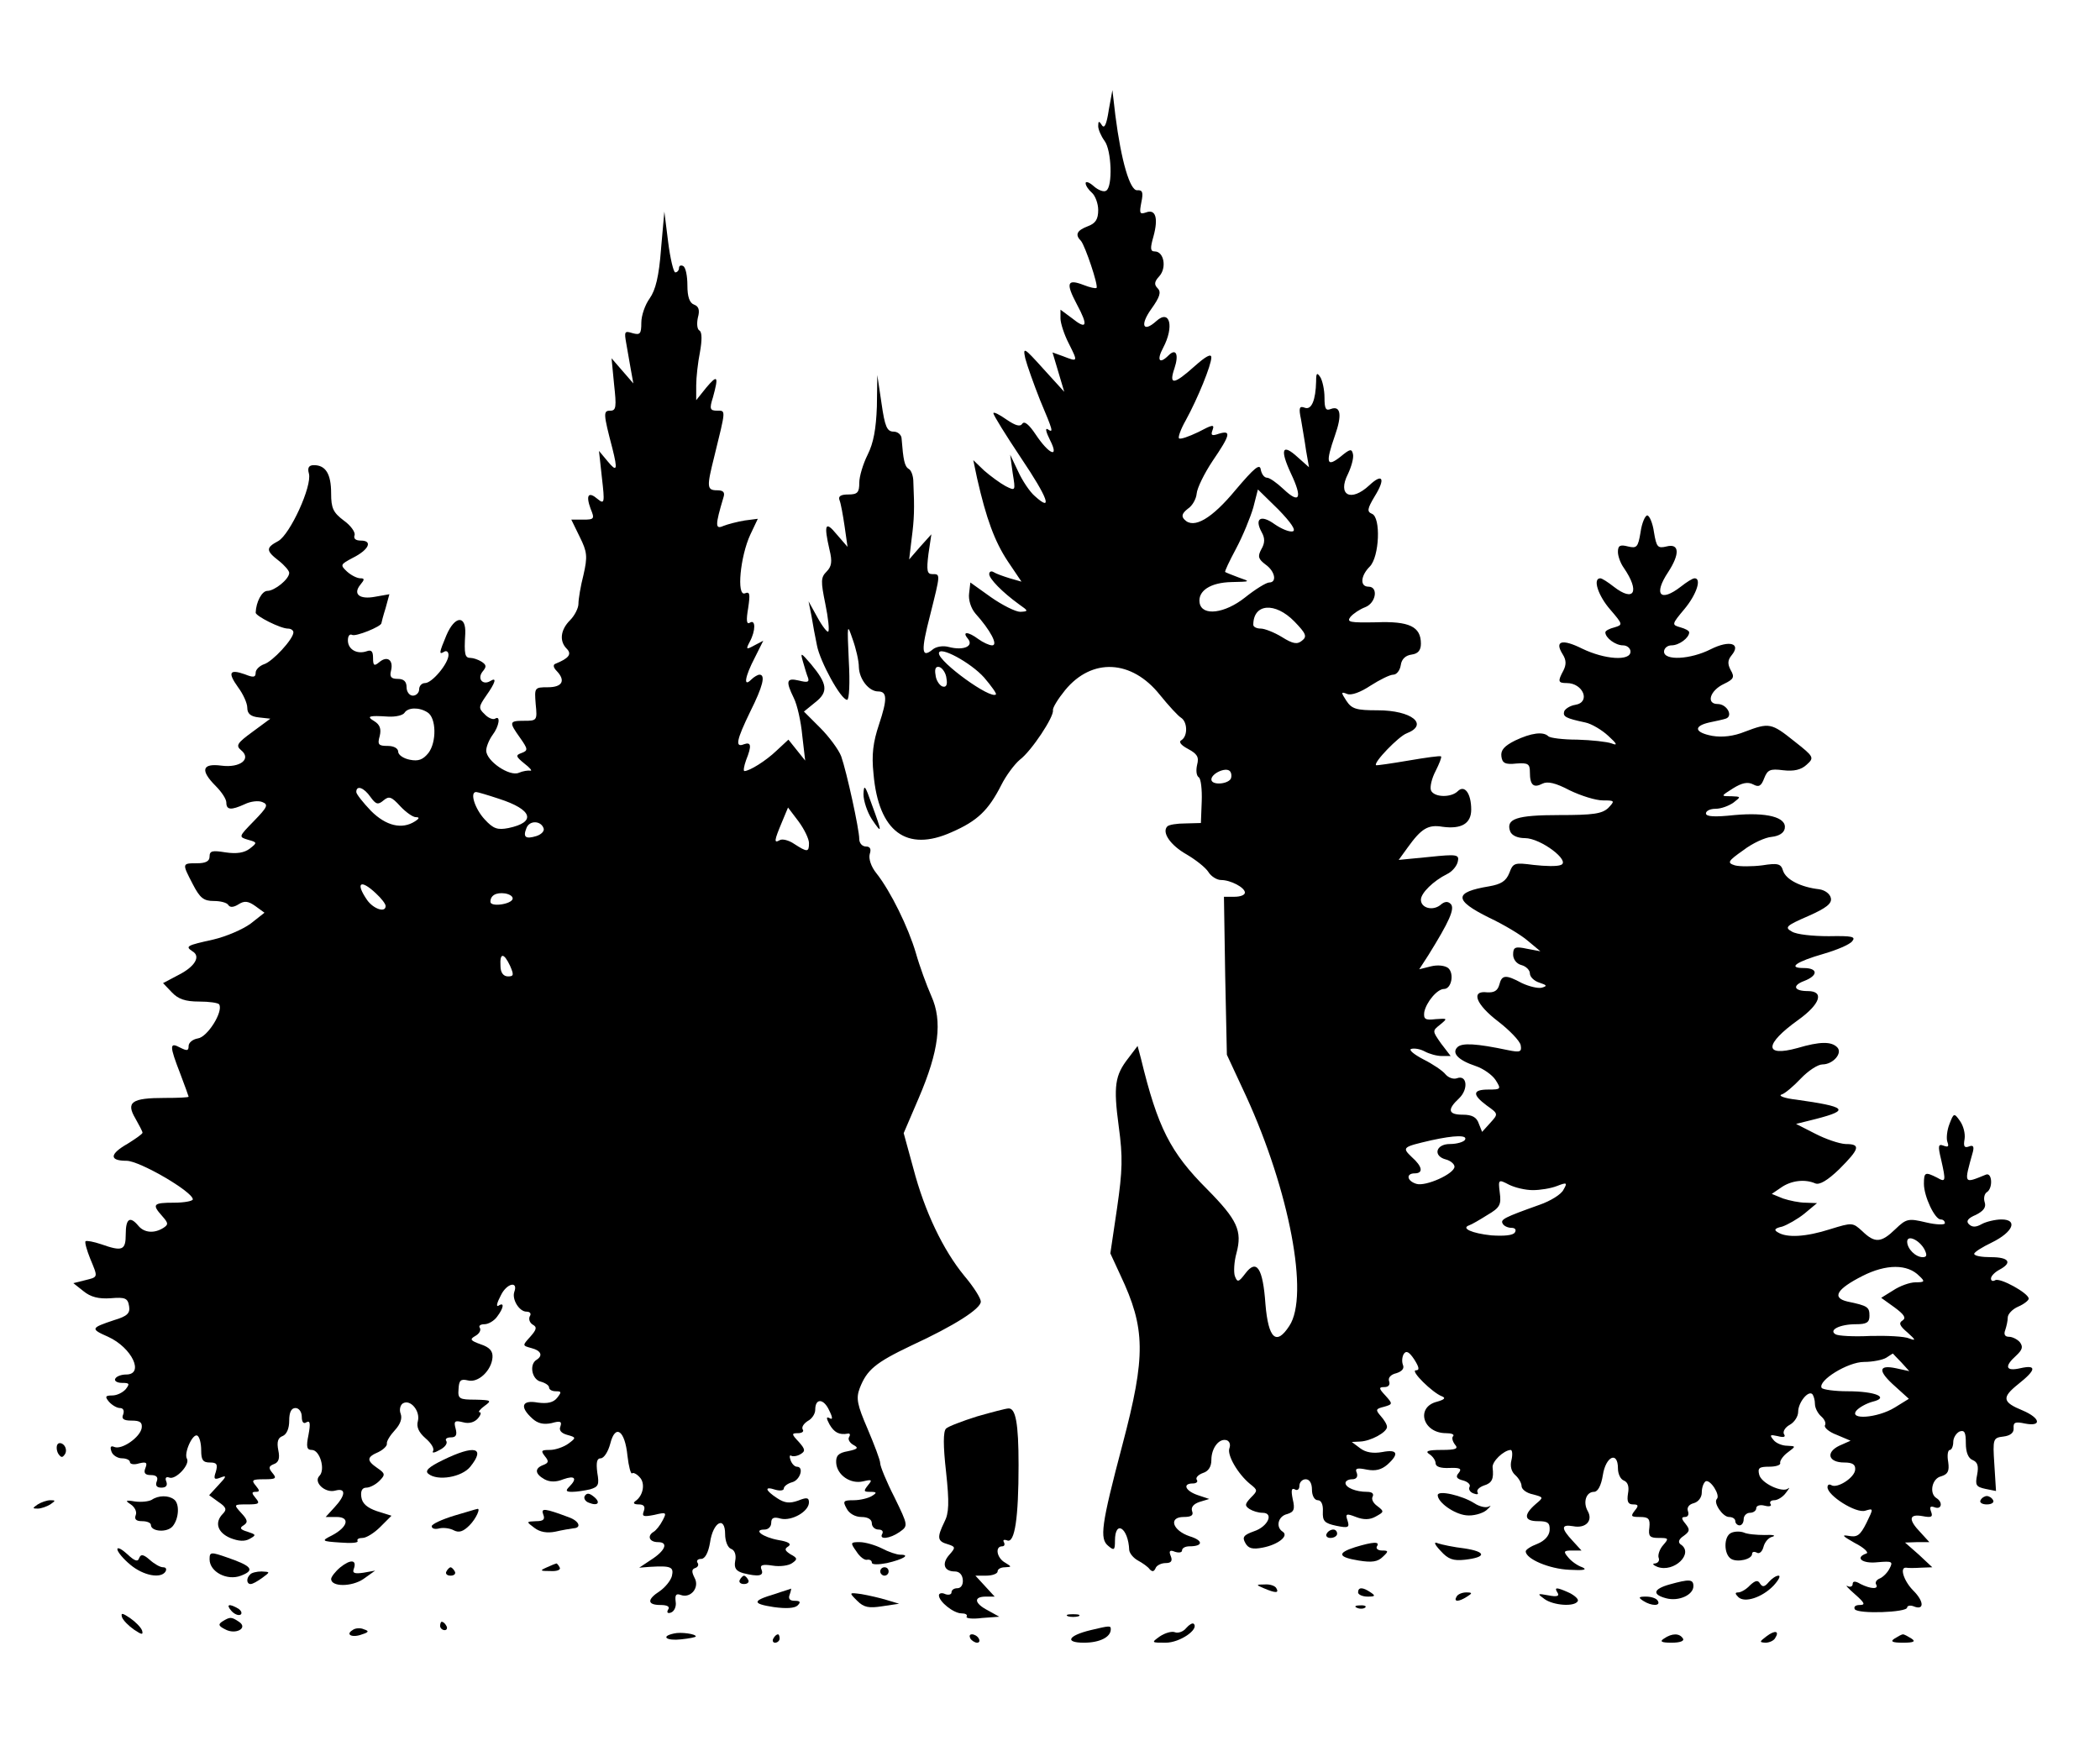 <?xml version="1.0" encoding="UTF-8" standalone="no"?> <svg xmlns="http://www.w3.org/2000/svg" version="1.0" width="501pt" height="419pt" viewBox="0 0 501 419" preserveAspectRatio="xMidYMid meet"><g transform="translate(0,419) scale(0.1,-0.1)" fill="#000000" stroke="none"><path d="M2645 3926 c-5 -32 -10 -44 -16 -35 -7 11 -9 11 -9 -2 0 -8 7 -24 15 -35 17 -22 20 -110 4 -119 -5 -4 -19 1 -30 11 -10 9 -19 12 -19 7 0 -6 7 -16 15 -23 8 -7 15 -26 15 -41 0 -22 -6 -32 -25 -39 -26 -10 -31 -20 -16 -35 10 -12 42 -107 37 -112 -2 -2 -16 1 -31 7 -39 15 -43 5 -16 -46 28 -52 24 -62 -12 -33 l-27 20 0 -21 c0 -11 9 -39 20 -60 22 -44 22 -44 -14 -30 l-25 9 14 -47 14 -47 -50 55 c-46 51 -49 53 -43 25 4 -16 20 -61 35 -99 32 -76 33 -80 18 -70 -6 3 -3 -8 6 -26 23 -45 -2 -35 -34 13 -16 24 -27 33 -32 26 -5 -8 -16 -5 -38 10 -17 12 -31 19 -31 15 0 -5 30 -53 66 -107 64 -95 77 -131 33 -91 -12 10 -30 37 -40 59 l-19 40 6 -44 c7 -43 7 -43 -17 -31 -13 7 -36 24 -51 37 l-26 25 9 -43 c22 -97 42 -151 73 -198 l33 -49 -28 8 c-16 5 -33 11 -39 15 -5 3 -10 1 -10 -5 0 -11 31 -43 71 -72 23 -16 23 -17 3 -18 -11 0 -43 16 -70 35 l-49 35 -3 -26 c-2 -15 4 -35 15 -48 36 -40 55 -76 40 -76 -7 0 -22 7 -33 15 -24 18 -40 19 -25 1 15 -18 -10 -29 -45 -20 -14 4 -31 1 -39 -6 -27 -22 -28 -3 -6 82 25 100 25 98 5 98 -12 0 -14 8 -9 48 l7 47 -27 -30 -26 -30 6 50 c6 46 7 70 4 135 0 14 -5 28 -11 31 -10 6 -13 21 -17 72 0 9 -9 17 -19 17 -16 0 -21 12 -29 68 l-10 67 -1 -75 c-2 -54 -8 -87 -22 -115 -11 -22 -20 -52 -20 -67 0 -23 -4 -28 -26 -28 -18 0 -25 -4 -21 -14 3 -7 8 -35 12 -62 l7 -49 -26 30 c-27 33 -31 24 -17 -37 7 -28 5 -40 -7 -52 -14 -14 -14 -23 -3 -77 7 -34 10 -63 7 -66 -2 -3 -14 12 -26 34 l-21 38 7 -35 c3 -19 9 -51 13 -70 7 -38 57 -130 72 -130 5 0 7 41 4 93 -4 89 -4 90 9 52 8 -22 15 -52 15 -67 1 -29 24 -58 46 -58 22 0 22 -19 2 -79 -14 -42 -18 -72 -13 -118 12 -138 79 -187 186 -139 62 27 88 52 119 113 11 22 31 49 44 60 28 21 82 103 79 118 -1 6 12 27 29 48 64 78 159 73 226 -11 21 -26 44 -51 51 -55 15 -10 16 -43 1 -53 -8 -4 -2 -12 15 -21 22 -12 27 -19 22 -38 -3 -13 -2 -26 4 -30 5 -3 8 -29 7 -57 l-2 -52 -37 -1 c-20 0 -39 -3 -43 -7 -14 -14 7 -45 46 -67 22 -13 45 -31 52 -42 6 -10 20 -19 30 -19 23 0 57 -18 57 -30 0 -6 -11 -10 -25 -10 l-25 0 3 -189 4 -188 46 -99 c103 -225 151 -476 103 -548 -31 -48 -50 -31 -57 52 -6 86 -21 109 -48 73 -16 -21 -19 -22 -25 -6 -3 9 -2 34 4 55 14 53 2 79 -70 152 -88 88 -118 147 -158 312 l-8 30 -22 -29 c-32 -41 -36 -66 -23 -163 10 -73 9 -105 -4 -195 l-16 -108 24 -52 c60 -127 61 -192 5 -404 -51 -193 -55 -225 -34 -242 14 -12 16 -10 16 12 0 52 32 31 34 -22 1 -8 10 -19 21 -25 11 -6 24 -15 28 -21 6 -6 10 -6 14 3 2 6 13 12 24 12 13 0 17 5 12 17 -5 12 -2 15 10 10 9 -3 17 -2 17 3 0 6 8 10 18 10 33 0 33 14 0 24 -41 14 -51 46 -14 46 18 0 24 4 20 14 -3 9 3 17 18 22 l23 7 -27 9 c-30 10 -38 28 -12 28 8 0 13 4 9 9 -3 5 4 12 15 16 13 4 20 15 20 31 0 29 19 53 37 47 7 -3 9 -11 6 -19 -6 -16 20 -61 49 -85 19 -15 19 -16 2 -33 -14 -15 -15 -19 -3 -27 8 -5 21 -9 31 -9 28 0 13 -33 -20 -44 -25 -9 -29 -14 -21 -28 7 -13 17 -16 42 -11 36 7 63 28 47 38 -17 11 -11 37 11 42 16 5 19 11 13 36 -4 20 -3 27 5 23 6 -4 11 0 11 8 0 9 7 16 15 16 9 0 15 -9 15 -25 0 -14 6 -25 14 -25 8 0 13 -10 12 -27 -1 -23 4 -28 32 -34 29 -6 32 -4 27 12 -6 17 -3 18 20 9 18 -7 33 -7 47 1 20 11 21 12 4 25 -10 7 -15 17 -11 23 3 7 -2 11 -14 11 -26 0 -51 10 -51 21 0 5 7 9 16 9 10 0 14 6 11 15 -5 11 0 13 24 8 21 -4 35 0 49 12 29 26 24 37 -12 30 -22 -4 -40 -1 -53 9 l-20 15 20 1 c25 1 64 22 64 35 0 6 -7 17 -15 26 -13 15 -12 17 8 22 21 6 21 7 3 27 -16 17 -16 20 -2 20 10 0 14 6 11 14 -3 8 4 16 17 19 13 4 20 11 16 20 -3 8 -2 19 2 26 6 9 13 5 25 -13 12 -19 13 -26 4 -26 -15 0 40 -54 62 -62 10 -4 6 -8 -12 -13 -51 -13 -34 -75 22 -75 13 0 20 -3 17 -7 -4 -3 -2 -12 4 -20 9 -10 3 -13 -32 -13 -32 0 -40 -3 -29 -10 8 -5 15 -15 15 -22 0 -8 12 -12 33 -11 26 1 30 -2 22 -12 -8 -9 -5 -14 11 -18 11 -3 18 -10 15 -15 -3 -6 1 -13 10 -16 8 -3 12 -2 9 3 -3 5 4 12 15 16 20 6 24 16 21 43 -2 14 26 41 43 42 4 0 5 -11 2 -24 -4 -15 0 -28 9 -36 8 -7 15 -19 15 -26 0 -8 12 -17 27 -20 26 -7 26 -7 7 -23 -30 -26 -28 -41 5 -41 24 0 29 -4 28 -22 -1 -13 -12 -25 -29 -32 -16 -6 -28 -14 -28 -18 0 -18 56 -42 104 -44 34 -2 44 0 31 6 -12 4 -27 15 -34 24 -12 14 -10 16 10 16 l22 0 -21 23 c-28 30 -28 40 1 35 30 -6 48 13 35 36 -12 21 -4 46 15 46 9 0 17 15 21 40 7 45 36 58 36 16 0 -13 6 -26 14 -29 10 -4 13 -15 10 -31 -3 -19 0 -26 12 -26 13 0 14 -3 4 -15 -10 -13 -9 -15 12 -15 21 0 25 -4 23 -25 -3 -21 1 -25 22 -25 24 0 25 -1 11 -17 -9 -10 -13 -24 -11 -30 3 -7 -1 -13 -9 -14 -7 0 -4 -4 6 -8 40 -15 89 33 55 54 -6 5 -4 12 8 20 15 11 15 15 4 29 -10 12 -10 16 -1 16 7 0 10 6 7 14 -3 8 2 16 14 19 11 3 19 14 19 25 0 12 4 23 9 27 11 6 36 -33 27 -42 -9 -9 14 -43 29 -43 8 0 15 -4 15 -10 0 -5 5 -10 10 -10 6 0 10 7 10 15 0 8 7 15 15 15 8 0 15 5 15 11 0 6 9 9 20 6 11 -3 18 -1 14 4 -3 5 1 9 9 9 8 0 21 8 28 18 7 9 10 14 5 10 -13 -11 -64 12 -69 33 -4 16 0 19 24 19 16 0 28 4 26 9 -1 5 7 17 18 25 20 15 20 15 -1 16 -12 0 -27 6 -33 14 -10 12 -8 13 10 9 15 -4 20 -2 15 5 -3 6 3 16 14 22 11 6 20 20 20 31 0 22 24 52 34 42 3 -4 6 -14 6 -23 0 -10 7 -23 15 -30 8 -7 12 -16 9 -21 -3 -5 9 -16 28 -23 l33 -14 -27 -12 c-33 -16 -26 -40 12 -40 20 0 27 -5 26 -17 -1 -19 -43 -46 -57 -37 -5 3 -9 1 -9 -5 0 -20 68 -63 90 -56 20 6 20 6 3 -29 -15 -30 -22 -35 -43 -31 -18 3 -13 -1 15 -17 22 -11 34 -23 28 -25 -29 -10 -10 -25 26 -21 35 3 38 2 29 -15 -5 -10 -16 -21 -24 -24 -7 -3 -11 -9 -8 -14 7 -12 -13 -11 -37 1 -13 8 -19 7 -19 0 0 -6 -6 -8 -12 -5 -7 4 1 -5 17 -19 24 -21 26 -26 12 -26 -10 0 -15 -4 -12 -10 7 -12 125 -8 125 4 0 4 7 6 15 3 26 -11 26 11 0 37 -23 23 -34 57 -17 55 4 -1 19 -1 35 0 l27 1 -32 30 -33 29 29 1 29 0 -21 23 c-30 31 -28 45 5 39 21 -4 25 -2 20 11 -4 11 -2 14 9 10 16 -6 20 12 4 22 -18 11 -11 47 11 52 16 5 20 12 17 34 -3 16 -1 29 4 29 4 0 8 9 8 19 0 10 7 21 15 25 12 4 15 -2 15 -28 0 -22 6 -36 16 -40 12 -5 15 -14 11 -35 -5 -25 -3 -29 20 -34 l25 -5 -4 64 c-4 61 -3 63 22 66 16 2 25 9 24 20 -1 14 4 16 27 11 41 -8 37 13 -5 31 -49 20 -51 31 -11 63 43 34 45 47 5 38 -35 -8 -39 4 -10 30 15 14 17 21 9 32 -6 7 -18 13 -26 13 -10 0 -13 6 -9 16 3 9 6 22 6 30 0 8 11 20 25 26 14 6 25 15 25 19 0 13 -69 51 -80 44 -5 -3 -10 -2 -10 4 0 6 9 15 20 21 32 17 23 30 -20 30 -22 0 -40 3 -40 8 0 4 19 16 42 27 51 25 63 55 23 55 -14 0 -36 -5 -47 -11 -14 -8 -23 -8 -31 0 -7 7 -2 14 17 22 18 9 25 18 21 30 -3 9 -1 20 5 24 15 9 13 48 -2 42 -54 -22 -53 -24 -31 55 3 13 0 16 -10 12 -11 -4 -13 1 -10 18 2 13 -3 32 -11 43 -14 20 -15 19 -25 -7 -6 -15 -8 -35 -5 -43 4 -11 2 -13 -9 -9 -13 5 -14 0 -6 -33 12 -53 11 -55 -10 -43 -28 14 -31 13 -31 -15 0 -30 26 -85 40 -85 6 0 10 -4 10 -9 0 -4 -20 -4 -45 2 -42 10 -47 9 -73 -16 -34 -33 -49 -34 -79 -5 -23 21 -24 21 -76 5 -59 -19 -104 -21 -125 -8 -11 6 -8 10 10 14 12 4 37 18 53 31 l30 25 -27 1 c-15 0 -39 5 -54 10 l-27 11 22 15 c24 17 57 21 82 10 10 -4 29 7 57 34 49 49 52 60 15 60 -16 1 -48 12 -73 25 l-45 23 48 12 c81 21 73 29 -48 46 -27 3 -43 9 -35 12 8 2 29 20 46 38 18 19 41 34 52 34 25 0 49 27 35 41 -14 14 -41 14 -95 -2 -80 -22 -79 9 2 67 53 38 63 69 23 69 -33 0 -38 13 -9 24 34 13 34 31 -1 31 -39 0 -18 15 48 34 31 9 62 22 68 30 9 11 0 13 -56 12 -38 0 -77 4 -88 11 -18 10 -14 14 39 37 43 19 57 30 54 43 -2 10 -14 19 -28 21 -44 5 -79 23 -86 44 -5 17 -12 19 -50 13 -24 -3 -54 -3 -65 0 -19 6 -17 10 20 36 22 17 53 31 68 32 17 2 29 9 31 20 5 27 -43 39 -120 32 -47 -5 -68 -4 -68 4 0 6 10 11 23 11 13 0 32 7 43 15 18 14 18 14 -6 15 -25 0 -25 0 5 19 21 13 35 16 48 9 13 -7 19 -4 26 15 8 20 14 23 45 19 26 -3 43 1 56 13 19 17 18 19 -29 56 -55 44 -60 45 -118 23 -27 -11 -54 -14 -78 -10 -42 8 -46 23 -7 32 15 3 33 7 39 9 19 6 3 35 -19 35 -28 0 -19 32 15 48 23 11 26 16 16 33 -8 15 -7 24 2 35 24 29 -5 37 -49 15 -49 -25 -112 -28 -112 -6 0 8 8 15 18 15 18 0 42 18 42 31 0 4 -10 9 -21 12 -21 6 -21 7 10 44 29 35 41 73 24 73 -5 0 -19 -9 -33 -20 -49 -38 -66 -19 -30 35 28 43 27 69 -4 61 -21 -5 -24 -2 -30 34 -3 22 -11 40 -16 40 -5 0 -13 -18 -16 -40 -6 -36 -9 -39 -30 -34 -19 5 -24 2 -24 -13 0 -10 6 -27 14 -38 39 -57 25 -83 -24 -45 -14 11 -28 20 -32 20 -19 0 -5 -42 24 -75 30 -35 30 -36 10 -42 -12 -3 -22 -8 -22 -12 0 -13 24 -31 42 -31 10 0 18 -7 18 -15 0 -23 -61 -19 -115 7 -48 24 -67 19 -47 -13 9 -14 9 -25 2 -39 -14 -26 -13 -30 8 -30 39 0 58 -46 20 -52 -12 -2 -23 -9 -26 -15 -4 -13 3 -17 50 -27 15 -3 40 -18 55 -32 21 -19 23 -24 8 -18 -11 4 -48 8 -82 9 -34 0 -65 4 -69 8 -12 12 -41 8 -79 -10 -26 -13 -35 -23 -33 -38 2 -16 9 -20 36 -17 28 2 32 -1 32 -21 0 -31 9 -38 30 -27 12 6 31 2 65 -16 27 -13 62 -24 79 -24 29 0 29 -1 13 -18 -15 -14 -36 -17 -117 -17 -102 0 -128 -9 -117 -39 4 -10 18 -16 35 -16 38 0 110 -55 86 -64 -9 -4 -38 -3 -65 0 -46 6 -49 5 -58 -19 -8 -20 -20 -27 -48 -32 -85 -14 -85 -33 0 -75 34 -16 76 -41 92 -55 l30 -25 -32 6 c-28 6 -33 4 -33 -14 0 -11 8 -22 20 -25 11 -3 20 -12 20 -20 0 -8 10 -18 23 -22 18 -6 19 -8 5 -12 -9 -2 -30 3 -47 11 -39 21 -48 20 -54 -4 -4 -14 -12 -19 -29 -18 -40 5 -27 -29 27 -70 27 -21 51 -46 53 -56 3 -16 -1 -18 -30 -12 -76 16 -110 18 -121 7 -14 -14 2 -31 44 -45 18 -6 39 -21 47 -33 14 -22 13 -23 -17 -23 -38 0 -39 -12 -4 -38 28 -20 28 -20 8 -42 l-19 -21 -8 20 c-5 15 -16 21 -38 21 -35 0 -38 12 -9 39 23 22 19 57 -5 48 -8 -3 -20 1 -27 9 -7 9 -31 25 -53 36 -23 12 -36 23 -29 25 7 2 21 0 32 -6 11 -6 29 -11 41 -11 l21 0 -23 30 c-21 30 -21 30 -2 45 18 15 18 15 -11 13 -25 -3 -29 0 -27 17 5 24 31 55 47 55 18 0 25 37 10 50 -8 6 -25 8 -41 4 l-28 -7 22 34 c49 79 64 111 53 122 -7 7 -15 6 -25 -3 -18 -14 -46 -7 -46 13 0 16 30 45 62 61 13 6 24 20 26 30 4 17 -2 18 -69 11 l-72 -7 21 29 c33 46 49 56 84 50 45 -6 68 8 68 41 0 39 -16 60 -32 44 -16 -16 -57 -15 -64 2 -3 8 2 29 11 46 9 18 15 33 13 35 -2 2 -37 -3 -78 -10 -41 -7 -76 -12 -77 -11 -7 6 54 69 73 76 54 21 12 55 -69 55 -51 0 -62 3 -75 23 -13 20 -13 22 2 16 10 -4 32 4 56 20 22 14 46 26 54 26 8 0 16 10 18 23 2 14 11 23 26 25 15 2 22 10 22 26 0 41 -28 54 -107 51 -62 -1 -71 0 -61 13 7 8 22 18 35 23 26 10 32 49 8 49 -21 0 -19 26 3 48 23 23 27 118 5 126 -12 5 -11 12 7 42 26 42 19 56 -13 26 -44 -41 -77 -24 -51 27 8 17 14 38 12 47 -3 14 -7 13 -30 -6 -33 -26 -36 -15 -13 51 17 48 14 72 -10 63 -12 -5 -15 1 -15 27 0 19 -5 41 -10 49 -8 12 -10 10 -10 -10 -1 -45 -11 -69 -27 -63 -13 5 -15 0 -9 -28 3 -19 9 -52 12 -74 l7 -40 -27 24 c-37 34 -43 19 -16 -39 28 -59 21 -74 -18 -37 -16 15 -33 27 -39 27 -7 0 -13 9 -15 19 -2 16 -15 5 -60 -48 -57 -69 -100 -94 -122 -71 -8 8 -6 15 8 26 11 7 20 24 21 36 1 13 18 48 38 78 43 63 45 74 15 65 -17 -6 -20 -4 -15 9 5 14 0 13 -34 -5 -23 -11 -43 -18 -46 -15 -3 2 4 22 16 43 29 53 61 132 61 150 0 10 -13 3 -40 -21 -49 -44 -62 -46 -48 -5 11 33 4 49 -14 31 -22 -22 -29 -12 -13 18 27 51 16 93 -16 64 -32 -29 -40 -10 -12 29 20 28 24 40 15 49 -9 9 -8 16 4 29 18 20 11 59 -11 59 -11 0 -11 8 -3 36 12 44 5 66 -18 57 -15 -5 -16 -2 -11 24 5 24 3 30 -10 29 -17 -1 -38 69 -52 179 l-7 60 -9 -49z m439 -1004 c-8 -2 -27 6 -43 17 -33 24 -49 14 -31 -19 8 -14 8 -26 -1 -41 -9 -17 -7 -23 10 -36 23 -16 28 -43 9 -43 -7 0 -33 -16 -58 -36 -48 -38 -102 -45 -108 -13 -5 29 26 49 76 50 46 1 46 1 17 11 -16 6 -31 12 -32 13 -2 1 10 26 26 56 16 30 34 74 41 98 l11 43 49 -48 c30 -31 43 -50 34 -52z m4 -215 c28 -29 31 -36 18 -46 -11 -9 -21 -8 -48 9 -18 11 -41 20 -50 20 -10 0 -18 4 -18 9 0 51 52 55 98 8z m-740 -134 c17 -20 30 -38 28 -40 -12 -13 -136 77 -136 98 0 19 76 -22 108 -58z m-90 -2 c3 -16 -1 -22 -10 -19 -7 3 -15 15 -16 27 -3 16 1 22 10 19 7 -3 15 -15 16 -27z m678 -240 c-9 -13 -46 -15 -46 -1 0 14 34 30 44 20 4 -4 5 -13 2 -19z m559 -861 c-3 -5 -19 -10 -36 -10 -34 0 -41 -29 -9 -37 11 -3 20 -11 20 -17 0 -17 -69 -48 -91 -41 -23 7 -25 25 -4 25 21 0 19 16 -7 39 -24 23 -22 24 47 40 55 12 87 13 80 1z m162 -120 c17 0 43 4 58 10 23 9 25 8 15 -9 -5 -11 -31 -27 -57 -36 -84 -30 -94 -35 -88 -45 3 -6 13 -10 21 -10 9 0 12 -5 8 -11 -4 -7 -25 -9 -56 -7 -47 5 -73 17 -53 24 6 2 25 13 44 25 29 17 33 24 29 53 -4 32 -3 32 22 19 14 -7 39 -13 57 -13z m934 -141 c7 -14 6 -19 -4 -19 -17 0 -37 20 -37 37 0 17 28 5 41 -18z m-12 -64 c14 -13 13 -15 -9 -15 -14 0 -38 -9 -53 -19 l-29 -18 32 -23 c23 -17 28 -25 19 -31 -10 -6 -7 -13 12 -29 20 -18 20 -20 4 -14 -11 5 -53 7 -93 6 -39 -2 -77 0 -83 4 -17 10 10 24 49 24 25 0 32 4 32 20 0 21 -4 24 -52 34 -39 9 -26 30 35 61 57 29 108 29 136 0z m-43 -206 l19 -21 -32 7 c-43 9 -43 -7 -1 -44 l32 -29 -34 -21 c-41 -25 -110 -30 -91 -7 7 8 24 17 38 21 42 10 8 25 -59 25 -31 0 -59 4 -62 8 -10 17 62 62 101 62 21 0 45 5 53 10 8 5 15 10 16 10 0 0 9 -10 20 -21z"></path><path d="M1577 3595 c-5 -65 -13 -97 -27 -117 -11 -15 -20 -41 -20 -58 0 -27 -3 -30 -21 -25 -19 6 -20 4 -15 -24 3 -17 8 -46 11 -63 l6 -33 -26 30 -26 30 6 -62 c6 -54 5 -63 -9 -63 -17 0 -17 -6 5 -90 13 -52 11 -58 -12 -30 l-20 24 7 -64 c7 -60 6 -64 -10 -51 -22 19 -29 10 -17 -23 10 -24 9 -26 -18 -26 l-28 0 20 -41 c18 -36 19 -47 9 -91 -7 -27 -12 -58 -12 -69 0 -10 -9 -28 -20 -39 -23 -23 -26 -50 -8 -68 13 -13 5 -23 -27 -36 -6 -2 -5 -9 3 -17 22 -23 14 -39 -21 -39 -32 0 -32 -1 -29 -40 4 -39 3 -40 -27 -40 -37 0 -37 -3 -10 -41 19 -27 19 -30 3 -36 -14 -5 -14 -8 7 -25 13 -10 20 -18 14 -17 -5 1 -18 -1 -27 -5 -22 -10 -78 28 -78 53 0 9 7 26 15 37 16 21 20 48 6 39 -5 -3 -17 2 -25 11 -15 14 -14 18 4 44 22 31 26 45 10 35 -18 -11 -32 5 -19 22 10 12 10 16 -2 24 -8 5 -20 9 -26 9 -14 0 -16 8 -13 58 2 45 -25 43 -45 -4 -18 -43 -18 -47 -5 -39 5 3 10 0 10 -8 0 -20 -39 -67 -56 -67 -8 0 -14 -7 -14 -15 0 -8 -7 -15 -15 -15 -8 0 -15 9 -15 20 0 14 -7 20 -21 20 -16 0 -20 5 -16 20 6 25 -9 36 -28 20 -12 -10 -15 -9 -15 10 0 16 -4 20 -15 16 -23 -8 -45 4 -45 26 0 10 4 16 10 13 8 -5 70 20 70 28 0 1 4 17 10 36 l9 33 -34 -6 c-37 -7 -54 6 -35 29 10 12 10 15 0 15 -8 0 -22 7 -32 16 -17 16 -16 17 14 33 38 19 48 41 19 41 -13 0 -18 5 -15 13 2 7 -9 23 -26 35 -25 19 -30 29 -30 65 0 46 -13 67 -41 67 -12 0 -16 -6 -12 -20 8 -30 -45 -145 -73 -161 -30 -16 -30 -23 1 -47 14 -11 25 -24 25 -29 0 -15 -35 -43 -52 -43 -13 0 -27 -26 -28 -52 0 -8 59 -38 77 -38 7 0 13 -4 13 -9 0 -16 -50 -70 -70 -76 -11 -4 -20 -13 -20 -20 0 -12 -6 -12 -26 -4 -37 13 -41 4 -16 -31 12 -16 22 -38 22 -49 0 -14 8 -21 28 -23 l27 -3 -42 -31 c-37 -27 -41 -33 -28 -44 26 -21 -2 -43 -47 -37 -46 6 -51 -11 -13 -49 14 -14 25 -31 25 -39 0 -18 11 -19 44 -4 14 7 33 9 42 5 15 -6 12 -12 -20 -45 -37 -38 -37 -38 -14 -45 22 -6 22 -7 4 -21 -13 -10 -31 -13 -58 -9 -31 5 -38 4 -38 -10 0 -11 -9 -16 -30 -16 -36 0 -36 0 -10 -50 17 -33 26 -40 50 -40 16 0 32 -4 35 -10 4 -6 13 -5 24 2 14 9 23 8 40 -4 l22 -16 -33 -26 c-19 -14 -59 -31 -89 -38 -63 -14 -68 -16 -50 -28 21 -12 6 -37 -34 -57 l-36 -19 21 -22 c15 -16 32 -22 65 -22 24 0 46 -3 48 -7 10 -17 -28 -78 -51 -81 -12 -2 -22 -10 -22 -18 0 -12 -4 -12 -20 -4 -26 14 -26 5 0 -62 11 -29 20 -54 20 -55 0 -2 -26 -3 -57 -3 -79 0 -93 -10 -70 -49 9 -16 17 -31 17 -34 0 -3 -16 -14 -35 -26 -44 -25 -45 -41 -3 -41 31 0 158 -74 158 -92 0 -4 -20 -8 -45 -8 -50 0 -53 -4 -28 -32 15 -17 15 -20 3 -28 -22 -14 -46 -12 -60 5 -20 24 -30 17 -30 -20 0 -39 -8 -42 -59 -24 -18 6 -34 9 -37 7 -2 -3 3 -21 11 -41 19 -46 20 -44 -12 -52 l-28 -7 24 -19 c17 -14 36 -19 65 -17 35 3 41 0 44 -19 3 -17 -5 -24 -35 -33 -57 -19 -58 -21 -15 -40 57 -26 87 -90 43 -90 -11 0 -23 -4 -26 -10 -3 -5 4 -10 16 -10 18 0 19 -2 9 -15 -7 -8 -21 -15 -32 -15 -17 0 -18 -3 -8 -15 7 -8 19 -15 26 -15 8 0 11 -6 8 -15 -5 -11 1 -15 20 -15 20 0 26 -4 24 -18 -4 -22 -47 -52 -65 -45 -9 4 -11 0 -7 -11 3 -9 15 -16 25 -16 10 0 19 -4 19 -9 0 -5 10 -7 22 -3 17 4 20 2 15 -11 -5 -12 -1 -17 13 -17 13 0 18 -5 14 -15 -4 -10 0 -15 11 -15 11 0 15 5 12 14 -4 9 -1 13 7 10 15 -6 50 31 42 45 -8 13 14 62 25 55 5 -3 9 -18 9 -35 0 -23 4 -29 21 -29 16 0 19 -4 14 -22 -6 -17 -4 -20 11 -14 15 6 15 3 -4 -17 l-23 -25 22 -16 c18 -12 21 -18 11 -28 -21 -21 -13 -45 17 -58 20 -8 35 -9 47 -2 16 9 15 10 -6 17 -17 5 -19 9 -9 15 11 7 10 13 -5 29 -19 21 -19 21 14 21 28 0 31 2 20 15 -10 12 -10 15 0 15 10 0 10 3 0 15 -11 13 -8 15 20 15 28 0 31 2 20 15 -10 12 -9 16 3 21 12 4 15 14 11 33 -4 20 -1 30 10 34 10 4 16 18 16 37 0 20 5 30 15 30 8 0 15 -9 15 -21 0 -12 4 -18 11 -13 9 5 10 -3 5 -30 -6 -29 -4 -36 8 -36 19 0 33 -47 18 -62 -15 -15 14 -42 38 -35 26 7 25 -11 -2 -40 l-21 -23 26 0 c33 0 27 -24 -11 -44 -26 -13 -25 -14 20 -17 25 -2 44 -1 41 4 -2 4 3 7 12 7 9 0 28 12 42 26 l27 27 -35 11 c-23 8 -35 18 -37 34 -2 14 2 22 12 22 8 0 22 7 31 16 15 15 14 18 -5 31 -26 18 -25 26 3 38 12 6 21 15 20 20 -1 6 8 20 19 32 13 14 18 28 14 39 -4 10 -1 21 5 25 18 11 42 -18 36 -42 -4 -14 2 -27 18 -41 14 -12 22 -25 18 -31 -3 -5 4 -4 16 3 12 6 19 15 16 21 -4 5 1 9 11 9 12 0 15 6 11 21 -5 18 -2 20 18 15 14 -4 27 0 35 9 7 8 9 15 4 15 -4 0 1 7 12 15 18 13 16 14 -22 15 -38 0 -42 2 -40 25 1 21 5 25 22 21 25 -7 57 24 59 55 1 15 -7 24 -28 31 -25 9 -27 12 -13 20 9 5 14 13 11 19 -4 5 1 9 11 9 9 0 23 8 30 18 16 21 18 36 3 26 -6 -3 -3 8 6 25 14 29 42 35 32 8 -6 -18 12 -47 29 -47 9 0 12 -5 8 -11 -3 -6 -1 -15 7 -20 11 -6 9 -12 -6 -29 -19 -21 -19 -21 3 -27 23 -6 28 -18 12 -28 -18 -11 -11 -47 10 -52 11 -3 20 -9 20 -14 0 -5 7 -9 16 -9 14 0 14 -2 3 -16 -9 -11 -23 -14 -46 -11 -38 7 -44 -10 -13 -38 13 -12 27 -15 46 -11 21 6 25 4 21 -8 -4 -9 2 -16 16 -20 22 -6 22 -7 3 -21 -11 -8 -31 -15 -44 -15 -21 0 -22 -2 -12 -15 10 -12 9 -16 -4 -21 -21 -8 -20 -21 3 -34 13 -7 28 -7 45 0 28 10 34 2 14 -18 -9 -9 -8 -12 7 -12 11 0 30 3 43 6 20 6 22 11 17 40 -3 24 -1 34 8 34 8 0 18 16 23 35 12 48 35 32 41 -29 3 -26 8 -44 11 -42 2 3 11 -1 18 -9 14 -14 9 -44 -10 -57 -7 -5 -3 -8 8 -8 12 0 16 -5 12 -16 -5 -13 -1 -14 25 -9 29 7 30 6 20 -13 -6 -12 -16 -24 -21 -27 -17 -10 -11 -25 10 -25 26 0 17 -21 -18 -43 l-27 -18 25 2 c51 3 58 0 53 -22 -3 -11 -16 -27 -29 -36 -31 -20 -30 -33 2 -33 16 0 23 -4 18 -11 -4 -7 -1 -10 7 -7 8 3 13 15 11 26 -2 16 1 20 12 16 24 -9 46 18 33 41 -7 14 -7 20 1 23 7 2 10 8 6 13 -3 5 1 9 9 9 9 0 17 15 21 39 7 49 36 65 36 20 0 -16 6 -32 14 -35 9 -3 13 -15 10 -29 -3 -17 2 -24 19 -29 36 -9 50 -7 44 8 -5 11 1 14 26 10 18 -3 39 0 47 6 13 9 13 12 -4 21 -14 9 -15 13 -5 19 8 6 0 11 -24 15 -38 7 -61 25 -33 25 9 0 16 7 16 16 0 12 6 15 23 10 26 -6 67 17 67 39 0 12 -6 12 -26 4 -20 -7 -32 -6 -50 6 -29 19 -31 29 -4 20 11 -3 20 -2 20 3 0 5 9 12 20 15 19 5 29 37 11 37 -5 0 -12 7 -15 16 -3 8 -2 13 2 10 4 -2 14 -1 22 4 12 7 11 12 -4 29 -18 19 -18 21 -2 21 9 0 15 4 11 9 -3 6 3 14 12 20 10 5 18 17 18 27 0 28 20 27 33 -1 9 -18 9 -24 1 -19 -8 4 -8 0 0 -15 11 -19 23 -26 44 -22 5 1 6 -3 3 -8 -4 -5 1 -14 10 -19 13 -7 11 -10 -13 -15 -23 -4 -29 -11 -28 -28 2 -29 34 -51 64 -44 21 5 23 4 12 -9 -11 -14 -11 -16 5 -16 16 0 17 -2 4 -10 -8 -5 -28 -10 -43 -10 -25 0 -27 -2 -17 -20 6 -12 21 -20 35 -20 16 0 25 -6 25 -15 0 -8 7 -15 16 -15 8 0 12 -4 9 -10 -9 -15 18 -12 41 4 21 15 21 15 -12 83 -19 37 -34 74 -34 81 0 8 -14 44 -30 82 -25 58 -28 73 -19 97 17 44 37 61 123 102 104 48 166 88 166 105 0 8 -17 35 -39 61 -51 62 -95 154 -122 257 l-23 84 36 84 c48 112 57 183 30 243 -11 25 -28 71 -37 103 -18 61 -60 147 -94 190 -13 16 -19 35 -16 46 4 12 1 18 -9 18 -9 0 -16 8 -16 18 0 23 -30 160 -43 197 -6 16 -29 47 -50 68 l-39 39 27 22 c32 25 29 44 -10 91 -25 29 -26 29 -19 5 4 -14 9 -31 12 -38 3 -10 -2 -11 -22 -6 -30 7 -32 -1 -12 -42 8 -16 17 -56 20 -89 l7 -60 -20 25 -20 25 -28 -26 c-26 -25 -65 -49 -77 -49 -3 0 -1 12 4 26 14 35 12 44 -5 38 -22 -9 -18 10 15 78 30 60 37 88 22 88 -4 0 -13 -5 -20 -12 -19 -19 -15 7 9 53 l20 40 -21 -11 c-20 -11 -21 -10 -11 9 14 26 14 54 0 45 -8 -5 -9 6 -4 35 5 34 4 40 -8 35 -20 -7 -11 88 13 140 l18 38 -31 -4 c-18 -3 -41 -9 -51 -13 -20 -9 -20 1 0 68 4 12 0 17 -15 17 -25 0 -25 8 -7 80 28 114 28 110 7 110 -17 0 -19 4 -10 32 14 51 11 55 -16 23 l-24 -30 0 35 c0 19 4 55 9 80 5 28 5 47 -1 51 -6 3 -7 17 -4 31 5 18 2 27 -9 31 -11 4 -16 19 -16 46 0 22 -4 43 -10 46 -5 3 -10 1 -10 -4 0 -6 -4 -11 -9 -11 -4 0 -12 33 -17 73 l-9 72 -8 -90z m-557 -1105 c21 -13 22 -71 2 -97 -13 -16 -24 -20 -44 -16 -16 3 -28 12 -28 19 0 8 -10 14 -25 14 -22 0 -25 3 -19 24 4 17 0 27 -13 35 -20 12 -13 14 33 11 18 -1 35 3 39 9 8 13 35 14 55 1z m-136 -202 c13 -18 18 -19 31 -8 13 11 19 9 40 -14 13 -14 30 -26 37 -26 9 0 9 -3 -2 -10 -31 -20 -69 -11 -105 25 -19 20 -35 40 -35 45 0 17 18 11 34 -12z m306 -4 c81 -26 90 -56 23 -70 -26 -5 -36 -2 -57 21 -23 25 -36 65 -20 65 3 0 27 -7 54 -16z m740 -106 c0 -22 -4 -22 -35 -2 -13 9 -29 13 -35 9 -14 -8 -13 -1 5 42 l15 36 25 -33 c14 -19 25 -42 25 -52z m-633 35 c2 -6 -5 -14 -17 -18 -26 -8 -33 -3 -24 19 7 19 35 18 41 -1z m-400 -155 c13 -12 23 -25 23 -30 0 -17 -29 -7 -44 14 -29 42 -16 51 21 16z m326 -13 c-3 -13 -53 -20 -53 -7 0 15 13 23 35 20 11 -2 19 -7 18 -13z m-6 -160 c9 -21 9 -25 -5 -25 -11 0 -18 9 -18 25 -2 32 8 32 23 0z"></path><path d="M2060 2295 c0 -16 9 -43 20 -60 25 -37 25 -33 0 35 -16 46 -19 50 -20 25z"></path><path d="M2331 810 c-35 -11 -69 -24 -74 -29 -7 -7 -7 -41 0 -103 8 -74 7 -99 -4 -120 -18 -37 -17 -46 8 -53 19 -6 19 -8 4 -25 -19 -21 -13 -40 13 -40 11 0 18 -8 19 -20 1 -11 -4 -20 -13 -20 -8 0 -14 -4 -14 -10 0 -5 -7 -7 -15 -4 -8 4 -15 2 -15 -3 0 -15 35 -43 54 -43 9 0 15 -3 12 -8 -2 -4 14 -6 37 -3 l41 3 -27 15 c-33 17 -35 33 -5 33 l21 0 -23 25 -23 25 26 0 c15 0 27 5 27 10 0 6 8 10 18 10 16 1 16 1 0 11 -20 11 -25 39 -7 39 5 0 7 4 4 10 -3 5 0 7 8 4 18 -7 27 54 27 180 0 100 -7 136 -24 135 -6 0 -40 -9 -75 -19z"></path><path d="M137 743 c-3 -5 -2 -15 2 -22 7 -10 10 -10 16 -1 4 6 3 16 -3 22 -5 5 -12 6 -15 1z"></path><path d="M1057 706 c-35 -17 -44 -26 -35 -33 22 -18 80 -8 100 17 37 46 11 53 -65 16z"></path><path d="M1395 620 c-3 -5 1 -13 10 -16 22 -9 29 1 11 15 -10 8 -16 9 -21 1z"></path><path d="M3430 622 c0 -17 39 -45 68 -48 16 -2 38 4 48 12 10 9 13 13 6 9 -7 -4 -23 0 -35 8 -28 18 -87 32 -87 19z"></path><path d="M362 611 c-7 -4 -25 -6 -40 -4 -23 4 -24 2 -10 -7 9 -6 15 -17 12 -25 -4 -10 0 -15 15 -15 12 0 21 -4 21 -9 0 -16 39 -19 52 -3 15 18 17 54 3 64 -13 10 -37 10 -53 -1z"></path><path d="M4725 610 c-3 -5 3 -10 15 -10 12 0 18 5 15 10 -3 6 -10 10 -15 10 -5 0 -12 -4 -15 -10z"></path><path d="M90 600 c-13 -9 -13 -10 0 -10 8 0 22 5 30 10 13 9 13 10 0 10 -8 0 -22 -5 -30 -10z"></path><path d="M1083 573 c-29 -9 -53 -20 -53 -25 0 -6 8 -8 19 -5 10 2 25 0 34 -5 12 -6 22 -3 37 12 16 16 28 43 18 39 -2 0 -27 -8 -55 -16z"></path><path d="M1296 576 c5 -12 0 -16 -17 -16 -24 -1 -24 -1 -4 -16 13 -10 30 -13 50 -9 17 4 36 7 43 8 20 1 14 17 -10 26 -59 22 -68 23 -62 7z"></path><path d="M3165 530 c-3 -5 1 -10 9 -10 9 0 16 5 16 10 0 6 -4 10 -9 10 -6 0 -13 -4 -16 -10z"></path><path d="M4130 532 c-18 -8 -18 -51 0 -62 15 -9 50 -1 50 12 0 5 5 6 11 3 6 -4 13 2 16 13 3 12 12 23 22 25 9 3 0 5 -19 4 -19 0 -42 2 -50 6 -8 3 -22 3 -30 -1z"></path><path d="M2043 488 c8 -13 20 -22 26 -20 6 1 11 -2 11 -7 0 -5 15 -5 36 -1 39 9 57 20 32 20 -9 0 -29 7 -44 15 -16 8 -40 15 -53 15 -22 0 -23 -1 -8 -22z"></path><path d="M3233 498 c-44 -14 -41 -24 9 -32 31 -5 45 -3 57 9 14 13 14 15 -2 15 -10 0 -15 5 -12 10 8 12 -9 11 -52 -2z"></path><path d="M3437 489 c18 -20 30 -24 58 -21 52 6 51 19 -1 27 -26 3 -54 9 -63 12 -11 5 -10 -1 6 -18z"></path><path d="M280 493 c0 -6 14 -23 31 -37 31 -26 73 -34 84 -16 3 6 1 10 -6 10 -7 0 -21 8 -32 18 -15 13 -21 14 -25 4 -3 -10 -11 -7 -28 9 -13 12 -24 18 -24 12z"></path><path d="M500 469 c0 -30 42 -52 75 -39 34 13 26 23 -32 43 -40 14 -43 14 -43 -4z"></path><path d="M812 450 c-12 -10 -22 -23 -22 -28 0 -19 49 -19 77 0 l28 20 -28 -5 c-21 -3 -27 -1 -23 9 8 22 -7 24 -32 4z"></path><path d="M1305 450 c-18 -8 -17 -9 8 -9 16 -1 26 3 22 9 -3 6 -7 10 -8 9 -1 0 -11 -4 -22 -9z"></path><path d="M1065 440 c-3 -5 1 -10 10 -10 9 0 13 5 10 10 -3 6 -8 10 -10 10 -2 0 -7 -4 -10 -10z"></path><path d="M2100 440 c0 -5 5 -10 10 -10 6 0 10 5 10 10 0 6 -4 10 -10 10 -5 0 -10 -4 -10 -10z"></path><path d="M597 433 c-10 -9 -9 -23 1 -23 5 0 17 7 28 15 19 14 19 14 -2 15 -11 0 -24 -3 -27 -7z"></path><path d="M1765 420 c-3 -5 1 -10 10 -10 9 0 13 5 10 10 -3 6 -8 10 -10 10 -2 0 -7 -4 -10 -10z"></path><path d="M4220 415 c-10 -12 -15 -13 -21 -4 -5 9 -11 8 -24 -4 -9 -10 -22 -17 -28 -17 -8 0 -8 -3 0 -11 15 -15 57 -1 84 27 12 13 18 24 12 24 -6 0 -16 -7 -23 -15z"></path><path d="M3983 409 c-39 -11 -42 -24 -8 -33 30 -8 65 8 65 29 0 17 -10 17 -57 4z"></path><path d="M3015 400 c28 -12 37 -12 30 0 -3 6 -16 10 -28 9 -21 0 -21 -1 -2 -9z"></path><path d="M1848 386 c-54 -16 -54 -23 -2 -31 29 -4 50 -3 57 4 8 8 6 11 -7 11 -12 0 -16 5 -12 15 3 8 4 15 3 14 -1 -1 -19 -6 -39 -13z"></path><path d="M3240 390 c0 -5 10 -10 23 -10 18 0 19 2 7 10 -19 13 -30 13 -30 0z"></path><path d="M3716 389 c5 -8 -2 -10 -22 -6 -27 5 -27 4 -9 -9 21 -15 71 -19 79 -5 3 4 -6 13 -20 20 -31 14 -37 14 -28 0z"></path><path d="M2045 370 c16 -16 28 -18 60 -13 l40 6 -30 9 c-16 5 -43 11 -60 14 -30 4 -30 4 -10 -16z"></path><path d="M3475 380 c-8 -13 5 -13 25 0 13 8 13 10 -2 10 -9 0 -20 -4 -23 -10z"></path><path d="M3920 370 c20 -13 43 -13 35 0 -3 6 -16 10 -28 10 -18 0 -19 -2 -7 -10z"></path><path d="M552 346 c7 -8 17 -12 22 -9 4 3 2 9 -5 14 -22 13 -31 11 -17 -5z"></path><path d="M3238 353 c7 -3 16 -2 19 1 4 3 -2 6 -13 5 -11 0 -14 -3 -6 -6z"></path><path d="M291 331 c3 -8 16 -21 29 -30 18 -12 22 -13 19 -2 -3 8 -16 21 -29 30 -18 12 -22 13 -19 2z"></path><path d="M2548 333 c6 -2 18 -2 25 0 6 3 1 5 -13 5 -14 0 -19 -2 -12 -5z"></path><path d="M531 321 c-11 -7 -10 -11 6 -19 25 -14 56 3 33 18 -18 12 -21 12 -39 1z"></path><path d="M1050 310 c0 -5 5 -10 11 -10 5 0 7 5 4 10 -3 6 -8 10 -11 10 -2 0 -4 -4 -4 -10z"></path><path d="M2830 305 c-7 -9 -20 -13 -27 -10 -8 3 -24 -2 -36 -10 -21 -15 -20 -15 14 -15 34 0 80 32 67 45 -3 3 -11 -2 -18 -10z"></path><path d="M841 300 c-18 -11 0 -19 23 -10 16 5 17 8 4 12 -8 4 -21 3 -27 -2z"></path><path d="M2602 300 c-54 -13 -63 -30 -16 -30 37 0 64 13 64 32 0 9 -2 9 -48 -2z"></path><path d="M1608 292 c-33 -7 -18 -18 17 -14 19 2 35 5 35 7 0 6 -36 11 -52 7z"></path><path d="M4214 285 c-17 -13 -17 -14 -2 -15 9 0 20 5 23 11 11 17 0 20 -21 4z"></path><path d="M1845 280 c-3 -5 -1 -10 4 -10 6 0 11 5 11 10 0 6 -2 10 -4 10 -3 0 -8 -4 -11 -10z"></path><path d="M2315 280 c3 -5 11 -10 16 -10 6 0 7 5 4 10 -3 6 -11 10 -16 10 -6 0 -7 -4 -4 -10z"></path><path d="M3970 280 c-11 -7 -7 -10 18 -10 20 0 31 4 27 10 -8 13 -26 13 -45 0z"></path><path d="M4520 280 c-11 -7 -6 -10 20 -10 26 0 31 3 20 10 -8 5 -17 10 -20 10 -3 0 -12 -5 -20 -10z"></path></g></svg> 